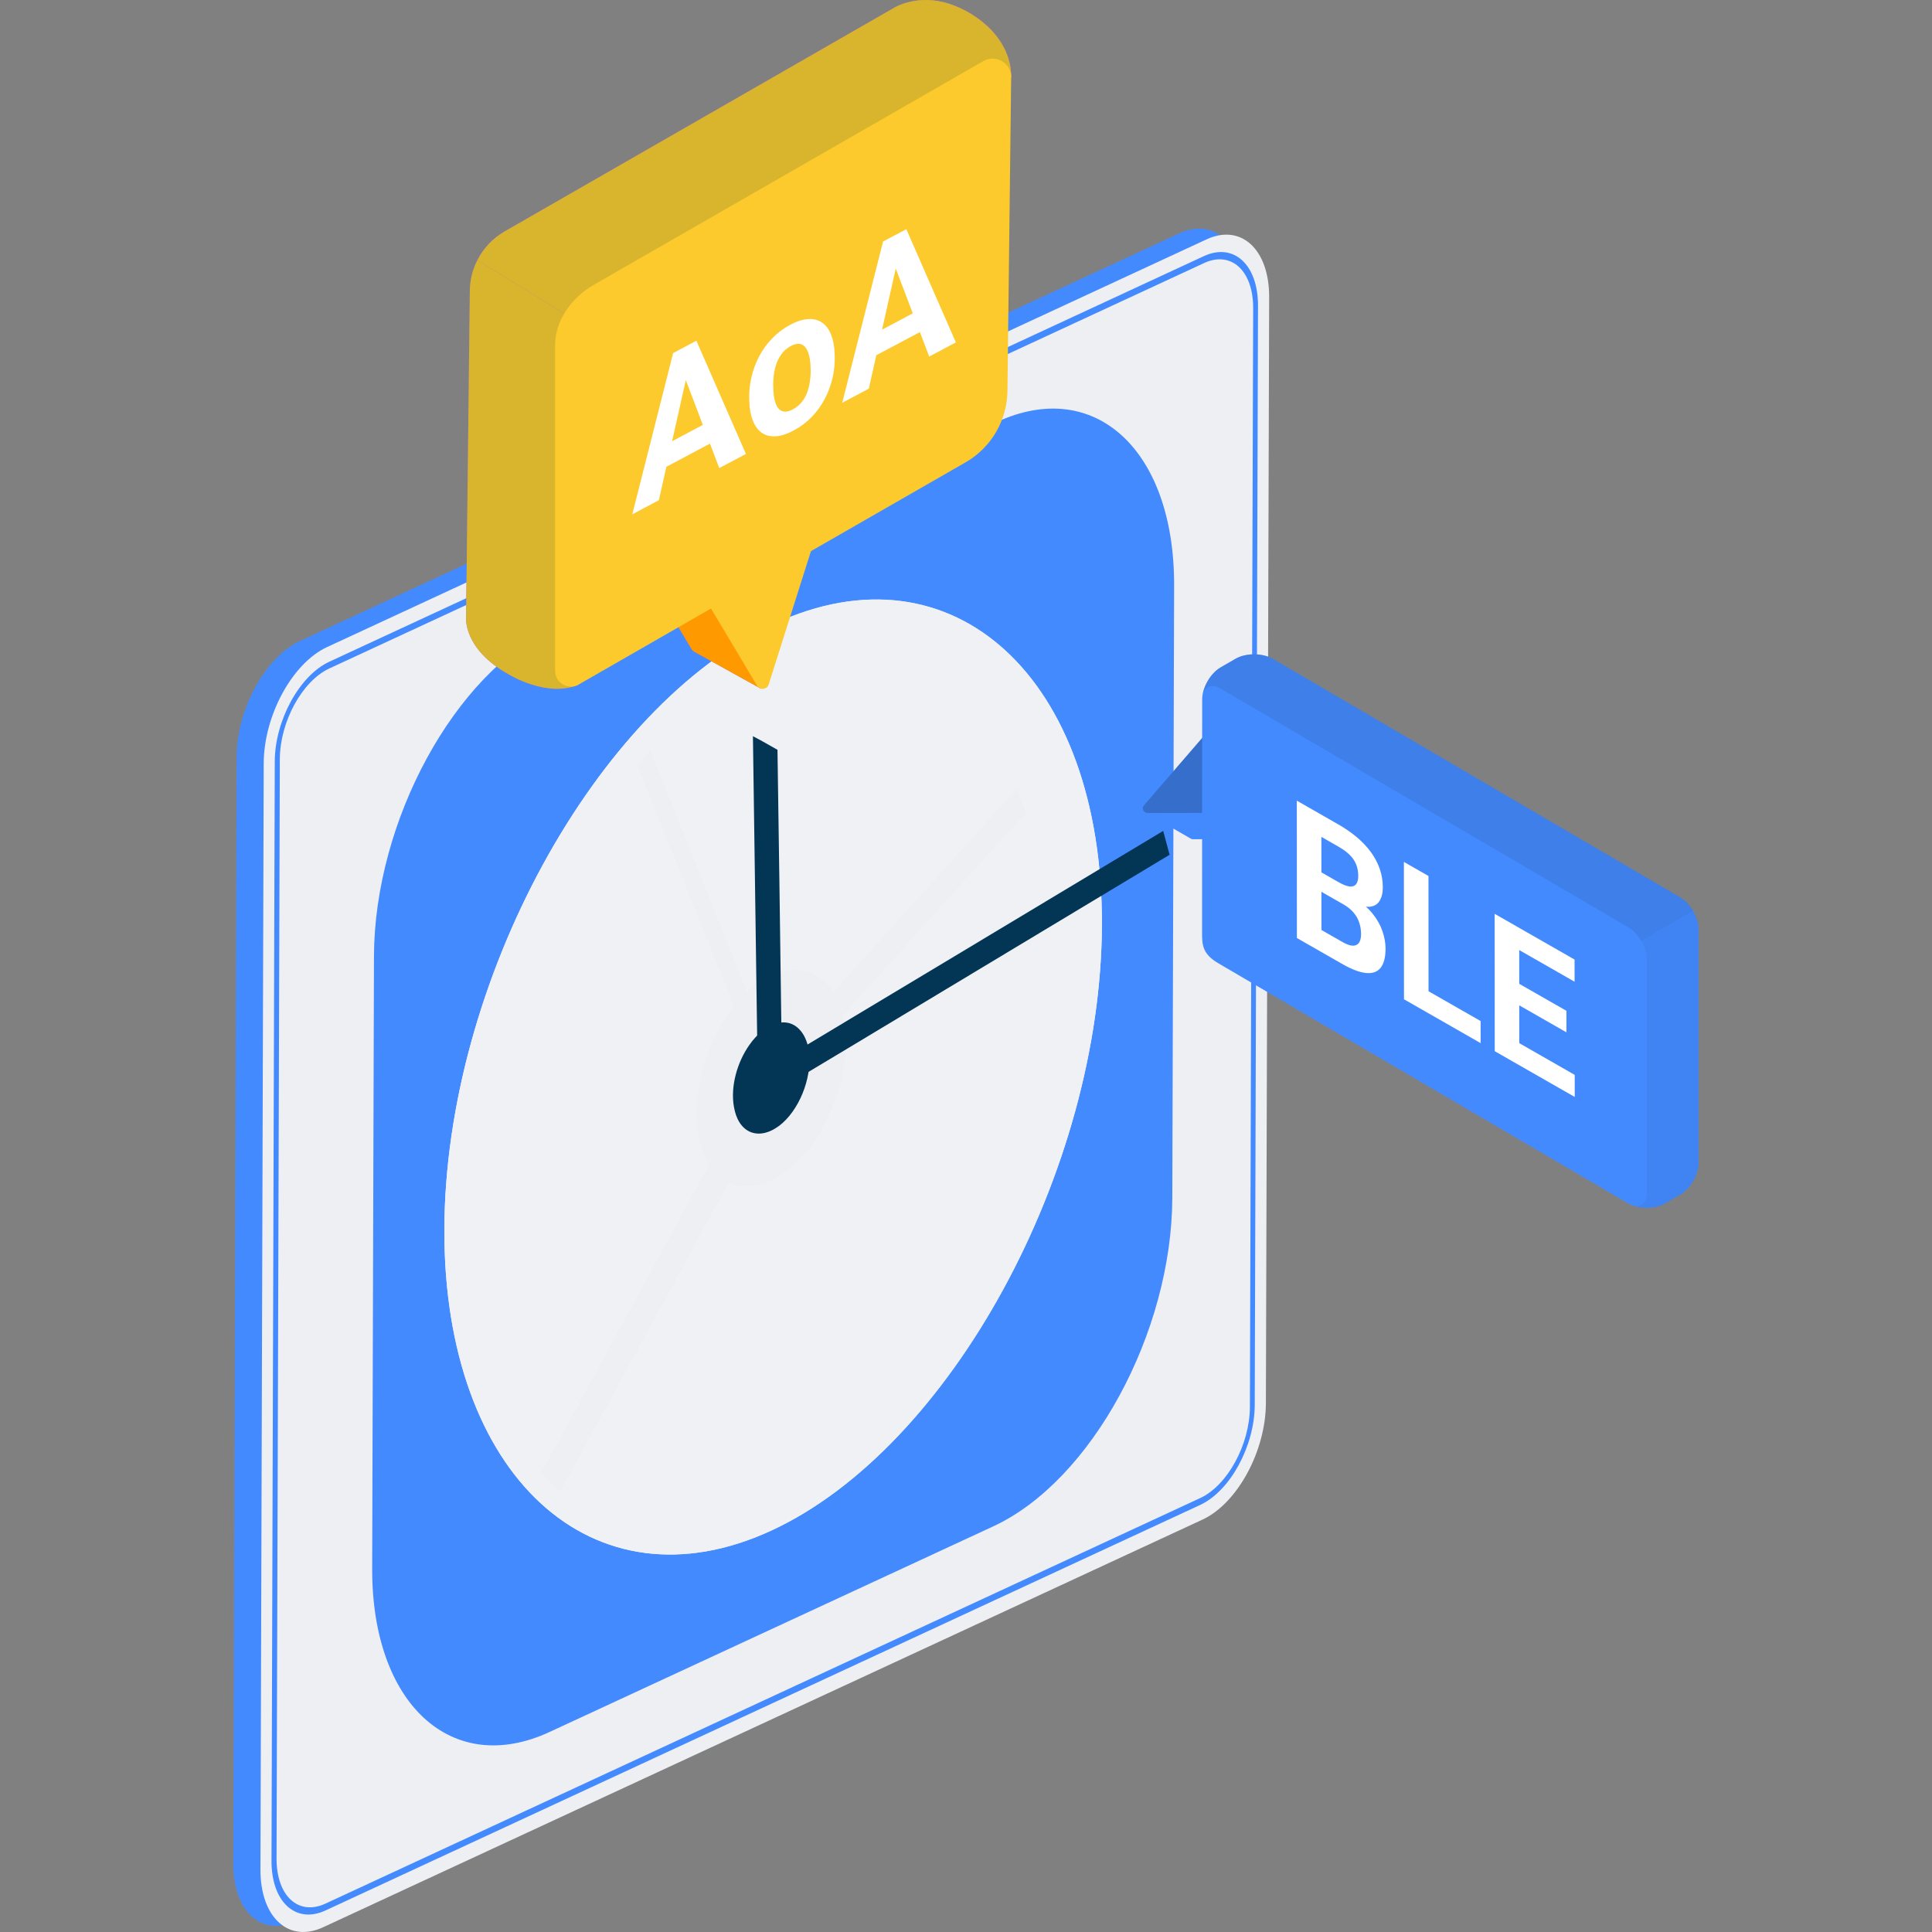 <svg xmlns="http://www.w3.org/2000/svg" width="140" height="140" viewBox="0 0 140 140" fill="none"><rect x="0" y="0" width="140" height="140" fill="#808080" stroke="none"/><path d="M85.456 16.909L21.729 46.451C19.216 47.618 17.159 51.396 17.143 54.864L16.906 135.035C16.898 138.495 18.938 140.38 21.452 139.214L85.178 109.672C87.692 108.505 89.748 104.718 89.764 101.258L90.001 21.087C90.009 17.627 87.961 15.75 85.456 16.909Z" fill="#448AFF"></path><path d="M87.422 17.35L23.696 46.892C21.183 48.059 19.126 51.837 19.11 55.305L18.873 135.476C18.865 138.936 20.905 140.821 23.419 139.654L87.145 110.112C89.658 108.945 91.715 105.159 91.731 101.699L91.968 21.528C91.976 18.06 89.928 16.183 87.422 17.35Z" fill="#EEEFF3"></path><path d="M90.923 101.805L91.16 22.156C91.168 19.178 89.406 17.562 87.243 18.557L62.312 30.121L48.798 36.389L23.859 47.952C21.697 48.956 19.918 52.212 19.91 55.191L19.673 134.839C19.665 137.818 21.427 139.442 23.59 138.438L86.974 109.051C89.136 108.048 90.915 104.792 90.923 101.805ZM86.974 108.554L23.59 137.94C21.623 138.854 20.032 137.385 20.04 134.668L20.277 55.019C20.285 52.302 21.893 49.356 23.859 48.442L49.459 36.576L51.385 37.123C52.528 37.441 53.801 37.294 55.106 36.699L55.988 36.291C57.285 35.687 58.575 34.65 59.717 33.263L61.651 30.929L87.251 19.063C89.218 18.149 90.817 19.618 90.809 22.328L90.572 101.976C90.556 104.685 88.948 107.64 86.974 108.554Z" fill="#448AFF"></path><path d="M55.915 110.896C42.98 116.894 32.151 106.938 32.2 89.082C32.257 71.202 43.168 51.192 56.11 45.194C69.078 39.188 79.899 49.111 79.85 66.991C79.793 84.847 68.874 104.89 55.915 110.896ZM72.219 30.586C61.496 35.556 50.798 40.518 40.067 45.488C32.959 48.785 27.132 59.483 27.099 69.293C27.059 84.088 27.01 98.883 26.969 113.679C26.944 123.455 32.722 128.8 39.83 125.503C50.553 120.534 61.252 115.572 71.983 110.602C79.091 107.305 84.918 96.574 84.95 86.797C84.991 72.002 85.04 57.206 85.081 42.411C85.105 32.61 79.327 27.289 72.219 30.586Z" fill="#448AFF"></path><path d="M53.188 72.924C50.813 66.991 49.05 62.593 46.178 55.436C46.545 55.028 46.741 54.799 47.116 54.391C49.997 61.556 51.76 65.955 54.134 71.904C54.338 71.716 54.542 71.545 54.755 71.382C55.146 71.08 55.53 70.851 55.913 70.672C57.717 69.831 59.39 70.321 60.377 71.896C64.808 66.975 68.211 63.205 73.663 57.166C73.956 57.843 74.079 58.194 74.348 58.88C68.905 64.919 65.502 68.689 61.063 73.602C61.095 73.757 61.128 73.912 61.161 74.075C61.789 77.812 59.937 82.611 56.999 84.847C56.607 85.149 56.223 85.377 55.84 85.557C54.746 86.063 53.702 86.088 52.828 85.671C48.658 93.31 45.606 98.9 40.596 108.105C40.033 107.591 39.739 107.313 39.176 106.799C44.195 97.594 47.239 92.004 51.4 84.366C51.025 83.778 50.748 83.035 50.601 82.154C50.087 79.135 51.205 75.405 53.188 72.924ZM56.109 45.202C43.175 51.2 32.256 71.202 32.199 89.091C32.141 106.938 42.971 116.894 55.913 110.904C68.88 104.898 79.791 84.855 79.848 67.008C79.897 49.12 69.068 39.196 56.109 45.202Z" fill="#F0F1F5"></path><path d="M57.22 78.498C58.542 77.706 59.79 76.947 60.998 76.229C69.093 71.365 75.002 67.807 84.754 61.94C84.566 61.254 84.476 60.895 84.288 60.21C74.545 66.069 68.612 69.627 60.525 74.483C59.325 75.201 58.077 75.952 56.763 76.743C57.252 77.086 57.44 77.706 57.22 78.498Z" fill="#033555"></path><path d="M54.56 53.347C54.666 60.961 54.739 65.71 54.821 71.904C54.837 72.99 54.853 74.116 54.87 75.307C55.359 75.405 55.89 75.658 56.437 76.099C56.51 76.156 56.575 76.221 56.649 76.278C56.632 75.087 56.616 73.969 56.6 72.883C56.518 66.689 56.453 61.94 56.339 54.334C55.629 53.934 55.278 53.722 54.56 53.347Z" fill="#033555"></path><path d="M55.89 74.295C55.694 74.385 55.498 74.499 55.31 74.654C55.294 74.671 55.278 74.687 55.253 74.695C54.902 74.972 54.584 75.315 54.306 75.715C53.409 76.98 52.927 78.743 53.18 80.187C53.221 80.416 53.27 80.62 53.335 80.807C53.613 81.591 54.135 82.048 54.764 82.129C55.106 82.178 55.482 82.113 55.873 81.934C56.069 81.844 56.265 81.721 56.469 81.575C57.881 80.497 58.828 78.18 58.632 76.303C58.623 76.213 58.607 76.131 58.599 76.05C58.485 75.421 58.256 74.94 57.938 74.605C57.424 74.05 56.681 73.928 55.89 74.295Z" fill="#033555"></path><path d="M52.374 42.46L54.341 36.258L46.376 40.779L50.114 47.039C50.154 47.112 50.22 47.161 50.277 47.202V47.21L55.108 49.887V40.518L52.374 42.46Z" fill="#BA68C8"></path><path d="M52.374 42.46L54.341 36.258L46.376 40.779L50.114 47.039C50.154 47.112 50.22 47.161 50.277 47.202V47.21L55.108 49.887V40.518L52.374 42.46Z" fill="#FF9900"></path><path d="M73.273 5.598L66.818 8.063L66.549 24.384C66.549 26.555 65.39 28.562 63.505 29.64L41.936 42.036V49.609C39.651 50.588 36.893 48.883 36.893 48.883C33.555 47.047 33.776 44.753 33.776 44.753L34.045 21.128C34.045 20.32 34.233 19.545 34.592 18.859C35.024 18.003 35.701 17.276 36.566 16.778L64.802 0.563C64.802 0.563 66.459 -0.465 68.76 0.277C70.874 0.955 73.273 2.848 73.273 5.598Z" fill="#BA68C8"></path><path d="M73.273 5.598L66.818 8.063L66.549 24.384C66.549 26.555 65.39 28.562 63.505 29.64L41.936 42.036V49.609C39.651 50.588 36.893 48.883 36.893 48.883C33.555 47.047 33.776 44.753 33.776 44.753L34.045 21.128C34.045 20.32 34.233 19.545 34.592 18.859C35.024 18.003 35.701 17.276 36.566 16.778L64.802 0.563C64.802 0.563 66.459 -0.465 68.76 0.277C70.874 0.955 73.273 2.848 73.273 5.598Z" fill="#D8B52C"></path><path d="M73.274 5.598L66.819 8.063V10.829L41.651 23.193L34.601 18.851C35.033 17.994 35.71 17.268 36.575 16.77L64.811 0.555C64.811 0.555 66.468 -0.473 68.769 0.269C70.875 0.955 73.274 2.848 73.274 5.598Z" fill="#BA68C8"></path><path d="M73.274 5.598L66.819 8.063V10.829L41.651 23.193L34.601 18.851C35.033 17.994 35.71 17.268 36.575 16.77L64.811 0.555C64.811 0.555 66.468 -0.473 68.769 0.269C70.875 0.955 73.274 2.848 73.274 5.598Z" fill="#D8B52C"></path><path d="M73.273 5.59L73.004 28.253C73.004 30.423 71.845 32.431 69.96 33.508L41.936 49.601C41.177 50.041 40.223 49.487 40.223 48.613V25C40.223 23.205 41.455 21.544 43.014 20.647L71.249 4.431C72.155 3.909 73.273 4.562 73.273 5.59Z" fill="#FCCA2D"></path><path d="M51.125 43.431L54.863 49.691C55.067 50.033 55.581 49.976 55.703 49.593L59.09 38.91L51.125 43.431Z" fill="#FCCA2D"></path><path d="M82.992 58.871L86.256 60.748C86.314 60.789 86.379 60.814 86.452 60.814L87.66 60.806V58.57L87.546 58.708L82.992 58.871Z" fill="#448AFF"></path><path opacity="0.2" d="M82.992 58.871L86.256 60.748C86.314 60.789 86.379 60.814 86.452 60.814L87.66 60.806V58.57L87.546 58.708L82.992 58.871Z" fill="#448AFF"></path><path d="M87.66 58.904L83.148 58.912C82.862 58.912 82.707 58.578 82.895 58.357L87.652 52.849L87.66 58.904Z" fill="#366ECC"></path><path d="M87.114 50.678C87.114 49.821 87.709 48.785 88.452 48.361L89.537 47.732C90.272 47.308 91.471 47.308 92.214 47.732L121.747 65.025C122.49 65.449 123.086 66.485 123.086 67.342V84.259C123.086 85.116 122.49 86.153 121.747 86.577L120.662 87.205C119.919 87.63 118.728 87.63 117.985 87.205L88.321 69.823C87.122 69.138 87.106 68.452 87.106 67.595L87.114 50.678Z" fill="#448AFF"></path><path opacity="0.2" d="M123.095 84.26C123.095 85.117 122.499 86.153 121.756 86.577L120.671 87.206C120.002 87.589 118.965 87.63 118.223 87.32C118.851 87.556 119.333 87.197 119.333 86.439V69.521C119.333 69.097 119.186 68.624 118.941 68.199L122.703 66.029C122.948 66.445 123.095 66.918 123.095 67.351V84.26Z" fill="#366ECC"></path><path opacity="0.4" d="M87.162 50.294C87.317 49.723 87.839 49.544 88.451 49.903L117.993 67.195C118.36 67.408 118.695 67.767 118.931 68.191L122.693 66.02C122.449 65.596 122.122 65.237 121.755 65.025L92.222 47.732C91.479 47.308 90.279 47.308 89.545 47.732L88.451 48.361C87.823 48.728 87.293 49.536 87.162 50.294Z" fill="#366ECC"></path><path d="M65.093 18.645L62.958 28.163L61.032 29.186L63.99 17.502L65.216 16.851L65.093 18.645ZM67.334 25.837L64.683 18.864L64.437 17.265L65.675 16.607L69.266 24.811L67.334 25.837ZM67.111 22.192L67.161 23.797L62.519 26.264L62.469 24.658L67.111 22.192Z" fill="white"></path><path d="M54.298 29.083L54.293 28.94C54.276 28.398 54.329 27.862 54.452 27.334C54.575 26.801 54.762 26.297 55.013 25.821C55.264 25.345 55.578 24.912 55.954 24.522C56.331 24.128 56.767 23.799 57.261 23.536C57.757 23.273 58.2 23.134 58.592 23.12C58.984 23.102 59.317 23.192 59.589 23.39C59.865 23.586 60.078 23.877 60.229 24.265C60.38 24.647 60.464 25.11 60.481 25.652L60.485 25.795C60.502 26.333 60.449 26.868 60.326 27.401C60.203 27.929 60.014 28.434 59.76 28.917C59.508 29.393 59.194 29.826 58.818 30.216C58.441 30.606 58.006 30.933 57.511 31.196C57.016 31.459 56.572 31.599 56.18 31.618C55.792 31.634 55.46 31.544 55.184 31.349C54.911 31.146 54.7 30.853 54.549 30.47C54.398 30.083 54.314 29.621 54.298 29.083ZM56.032 28.016L56.036 28.159C56.046 28.469 56.079 28.745 56.135 28.989C56.192 29.232 56.276 29.428 56.387 29.577C56.502 29.72 56.647 29.802 56.824 29.824C57.001 29.846 57.214 29.791 57.463 29.658C57.705 29.53 57.91 29.363 58.08 29.157C58.249 28.951 58.383 28.72 58.481 28.464C58.58 28.204 58.649 27.926 58.689 27.632C58.733 27.335 58.75 27.032 58.741 26.722L58.736 26.579C58.727 26.278 58.692 26.01 58.632 25.773C58.575 25.53 58.489 25.335 58.374 25.188C58.263 25.034 58.119 24.944 57.942 24.917C57.766 24.891 57.554 24.943 57.309 25.073C57.063 25.204 56.856 25.374 56.687 25.584C56.521 25.793 56.388 26.03 56.285 26.298C56.187 26.558 56.118 26.836 56.078 27.13C56.038 27.42 56.022 27.715 56.032 28.016Z" fill="white"></path><path d="M49.88 26.729L47.745 36.246L45.819 37.269L48.778 25.585L50.003 24.934L49.88 26.729ZM52.121 33.92L49.47 26.947L49.224 25.348L50.462 24.69L54.053 32.894L52.121 33.92ZM51.898 30.275L51.948 31.88L47.306 34.347L47.256 32.741L51.898 30.275Z" fill="white"></path><path d="M114.11 77.89L114.111 79.489L109.512 76.859L109.511 75.259L114.11 77.89ZM110.088 67.238L110.094 77.191L108.314 76.173L108.308 66.22L110.088 67.238ZM113.508 73.247L113.509 74.806L109.51 72.518L109.509 70.959L113.508 73.247ZM114.099 69.533L114.1 71.139L109.507 68.512L109.506 66.906L114.099 69.533Z" fill="white"></path><path d="M107.291 73.99L107.292 75.589L102.943 73.101L102.942 71.501L107.291 73.99ZM103.513 63.477L103.518 73.43L101.738 72.412L101.732 62.459L103.513 63.477Z" fill="white"></path><path d="M97.357 65.539L95.138 64.269L95.125 62.855L96.989 63.92C97.317 64.108 97.586 64.214 97.795 64.238C98.005 64.258 98.161 64.204 98.264 64.076C98.371 63.946 98.424 63.744 98.424 63.47C98.424 63.16 98.372 62.88 98.269 62.63C98.17 62.382 98.014 62.154 97.8 61.945C97.59 61.738 97.319 61.54 96.987 61.35L95.753 60.644L95.758 68.991L93.978 67.972L93.972 58.019L96.986 59.744C97.488 60.031 97.937 60.343 98.333 60.678C98.733 61.016 99.071 61.376 99.348 61.758C99.625 62.139 99.837 62.543 99.983 62.968C100.13 63.389 100.203 63.832 100.204 64.297C100.204 64.707 100.123 65.039 99.961 65.293C99.803 65.549 99.552 65.687 99.208 65.709C98.868 65.734 98.423 65.6 97.873 65.308L97.357 65.539ZM97.283 69.863L94.654 68.359L95.347 67.157L97.282 68.263C97.594 68.442 97.849 68.531 98.047 68.53C98.245 68.525 98.391 68.449 98.486 68.303C98.581 68.157 98.628 67.954 98.628 67.694C98.628 67.402 98.584 67.125 98.497 66.861C98.414 66.599 98.279 66.358 98.093 66.138C97.907 65.913 97.662 65.713 97.357 65.539L95.642 64.558L95.653 63.157L97.79 64.379L98.199 65.166C98.725 65.458 99.149 65.808 99.469 66.214C99.794 66.618 100.029 67.038 100.176 67.473C100.326 67.909 100.402 68.328 100.402 68.73C100.402 69.368 100.282 69.836 100.041 70.136C99.8 70.431 99.446 70.554 98.98 70.506C98.517 70.46 97.951 70.245 97.283 69.863Z" fill="white"></path></svg>
